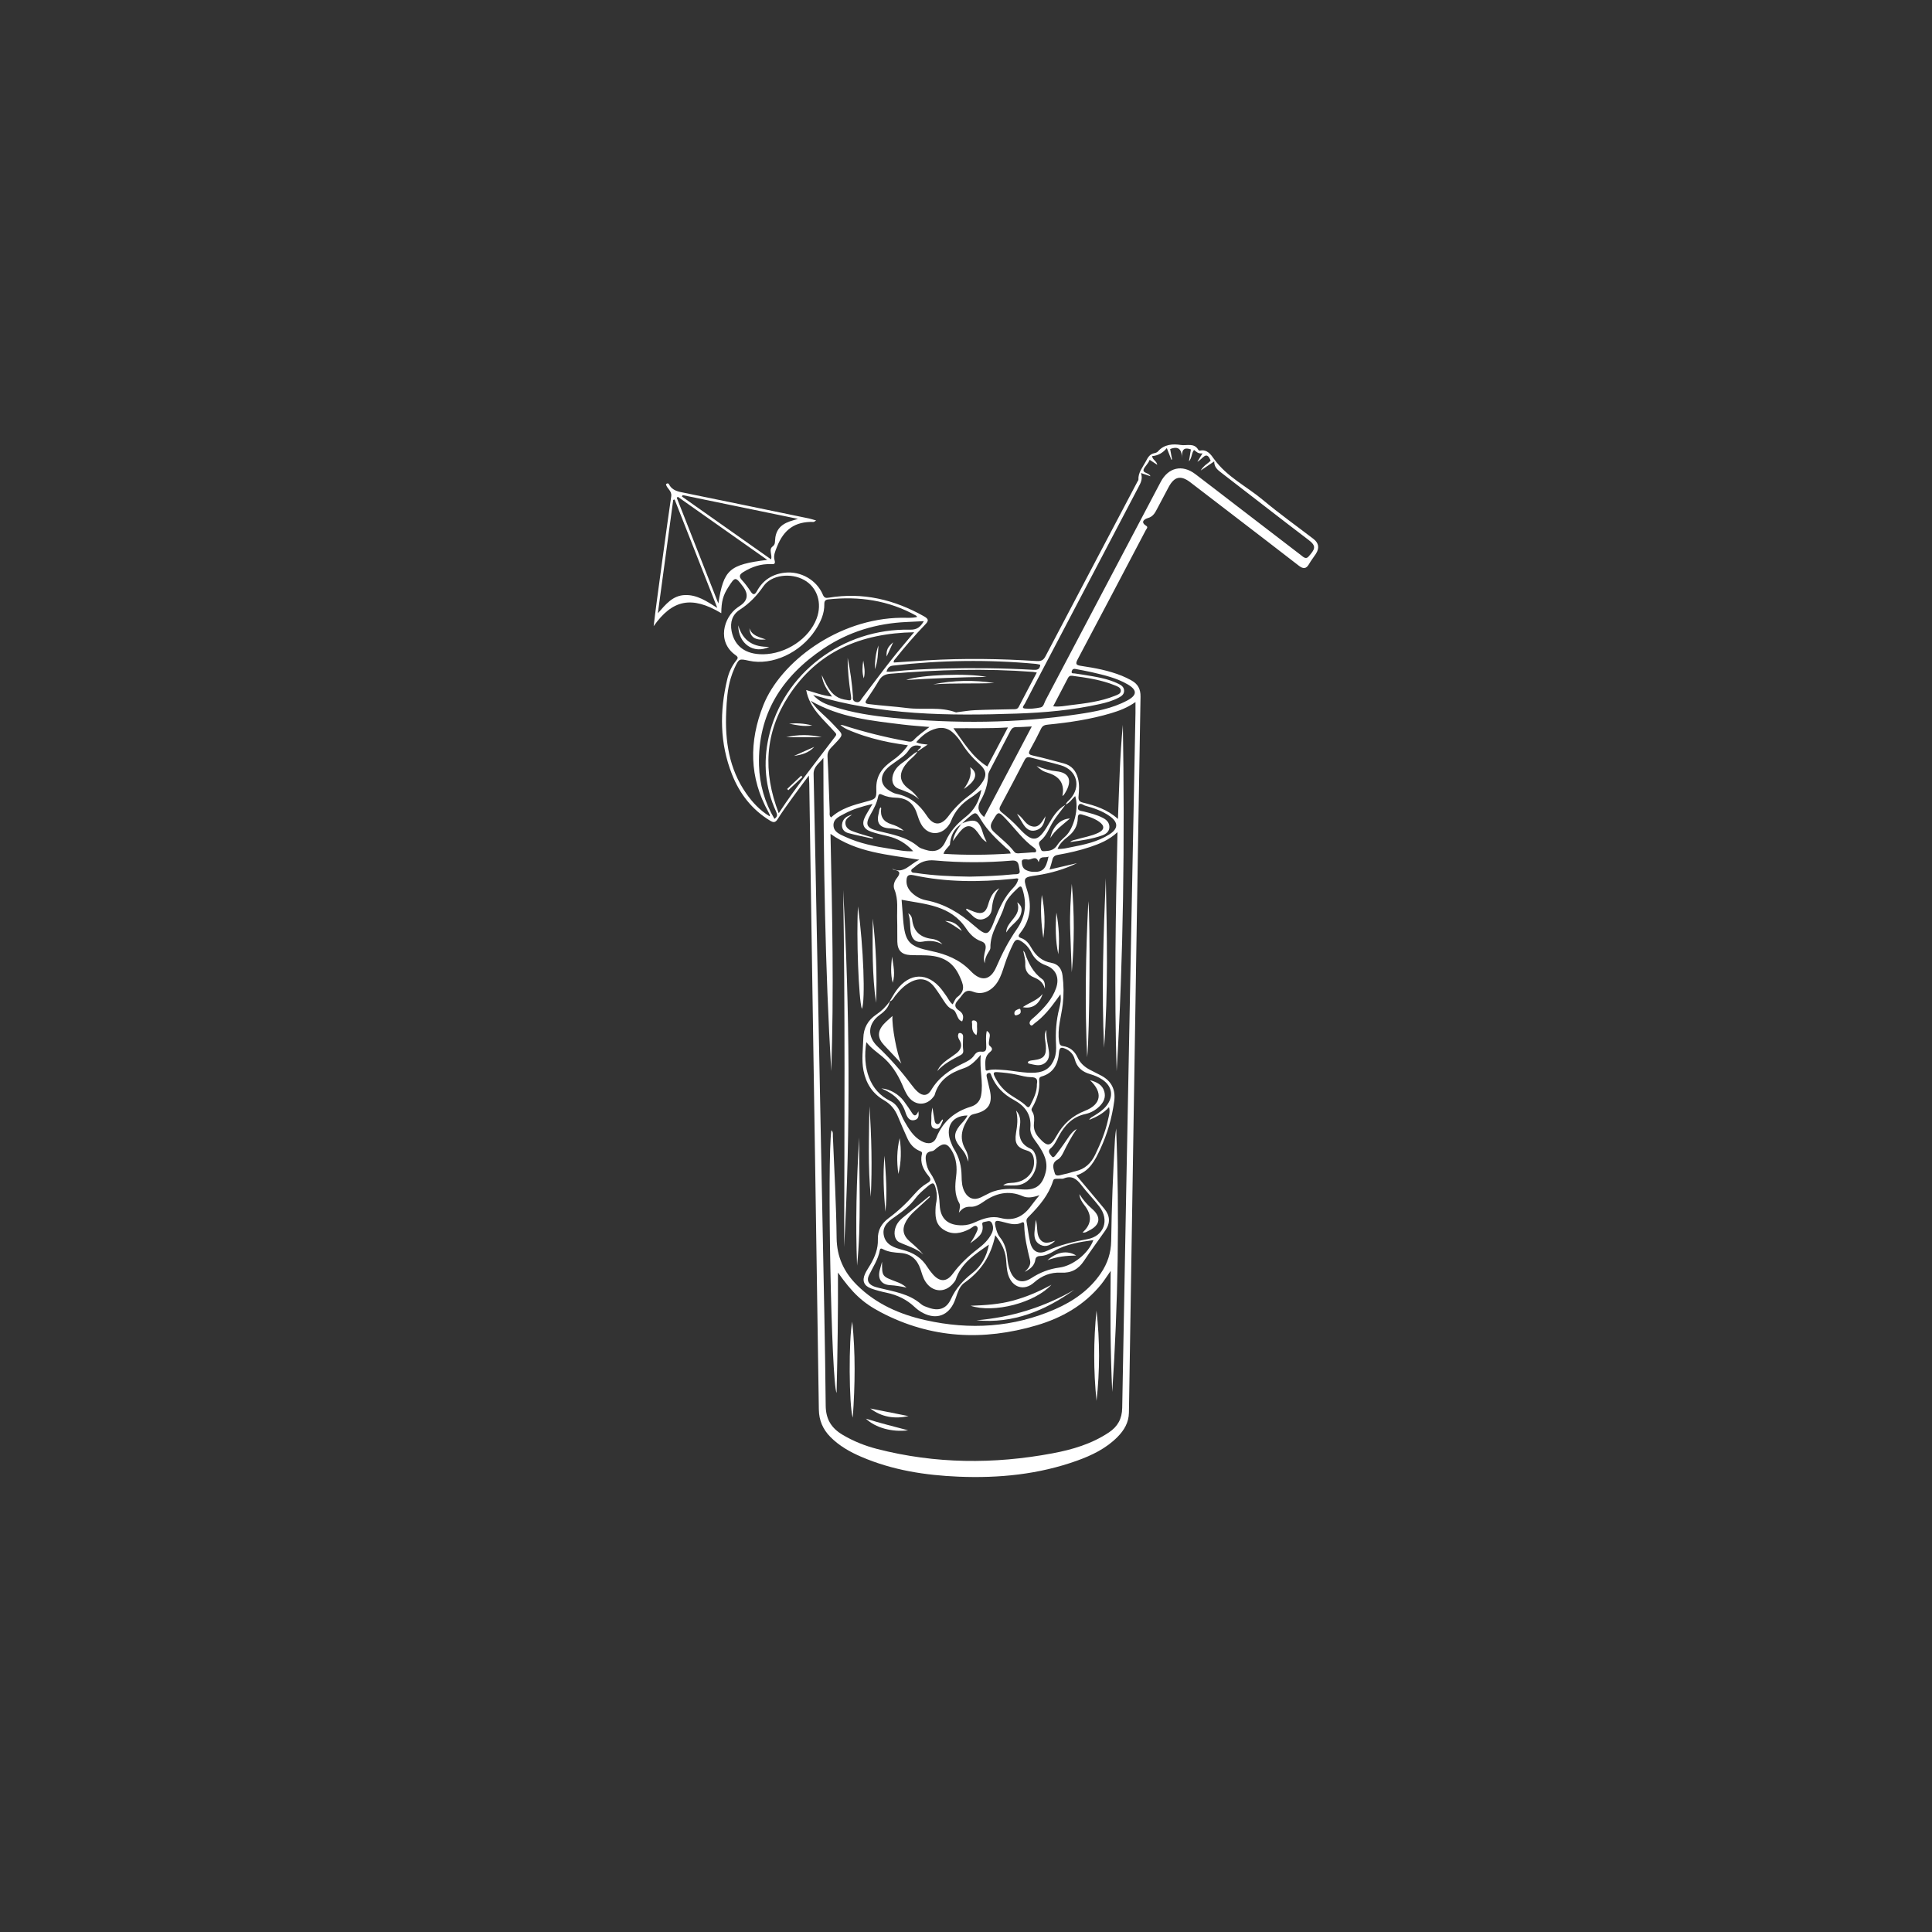 <?xml version="1.0" encoding="UTF-8"?><svg id="a" xmlns="http://www.w3.org/2000/svg" viewBox="0 0 1080 1080"><rect x="0" y="0" width="1080" height="1080" fill="#333333" stroke="none"/><defs><style>.c{fill:#fff;}</style></defs><g id="b"><g><path class="c" d="M403.22,342.78c-16.52-9.85-27.32-7.65-37.83,7.26,.61-4.84,1.17-9.69,1.83-14.52,2.62-19.37,5.19-38.74,8-58.08,.46-3.15-2.54-4.36-2.95-6.76,.73-.72,1.43-.52,1.68-.01,1.86,3.73,5.39,4.17,8.93,4.89,23.11,4.7,46.2,9.48,69.3,14.26,1.19,.25,2.35,.65,4.05,1.13-.87,.52-1.14,.82-1.41,.81-10.28-.29-16.63,4.04-20.55,14.06-.91,2.33-2.01,4.74-1.3,7.27,.63,2.22-.23,2.37-2.04,2.28-5.54-.27-10.53,1.46-15.24,4.31-2.14,1.3-2.96,2.45-.92,4.63,1.78,1.91,3.35,4.05,4.78,6.24,1.44,2.21,2.38,2.08,3.61-.16,3.34-6.09,8.54-9.44,15.43-10.24,8.93-1.04,17.92,4,21.39,12.29,.75,1.8,1.69,1.94,3.24,1.68,19.06-3.19,36.64,1.03,53.29,10.39,2.83,1.59,2.61,2.62,.63,4.66-5.89,6.09-11.4,12.51-16.67,19.14-.41,.52-1.1,.98-.82,2.04,6.22-.41,12.46-.86,18.71-1.23,20.39-1.21,40.77-.91,61.13,.41,2.53,.16,3.8-.47,4.97-2.71,17.1-32.6,34.29-65.16,51.45-97.72,.17-.32,.49-.64,.47-.95-.19-4.02,2.33-6.82,4.06-10.08,1.25-2.35,2.21-4.27,4.97-4.78,.68-.13,1.48-.44,1.9-.94,3.46-4.12,8.67-4.29,12.84-3.59,3.05,.51,7.41-1.38,9.67,2.65,.15,.26,.65,.55,.91,.49,4.06-.93,6.26,2.34,7.88,4.62,7.16,10.03,18.18,15.28,27.27,22.88,9.14,7.64,18.85,14.58,28.32,21.83q4.57,3.5,1.32,8.47c-1.24,1.89-2.66,3.68-3.78,5.64-1.62,2.84-3.33,2.72-5.74,.85-12.05-9.36-24.18-18.62-36.28-27.92-8.13-6.24-16.24-12.51-24.4-18.72-5.3-4.03-8.89-3.18-12.06,2.76-2.08,3.89-4.11,7.8-6.19,11.68-1.27,2.38-2.29,4.76-5.44,5.63-1.44,.39-4.59,2.03-.86,4.34,1.2,.74,.11,1.69-.29,2.44-12.64,24.04-25.26,48.09-38.01,72.07-1.52,2.85-.88,3.36,2.08,3.8,7.66,1.13,15.28,2.57,22.52,5.48,1.87,.75,3.7,1.66,5.46,2.64,3.53,1.96,5.11,4.8,5.03,9.06-1.05,58.78-1.96,117.56-2.9,176.34-1.2,74.64-2.4,149.28-3.59,223.93-.09,5.49-2.68,9.81-6.38,13.55-6.35,6.43-14.3,10.26-22.64,13.26-21.41,7.68-43.61,9.87-66.19,8.94-18.68-.78-36.99-3.63-54.33-11.08-6.39-2.74-12.41-6.13-17.34-11.13-4.18-4.24-6.36-9.21-6.45-15.35-1.3-89.19-2.72-178.38-4.1-267.57-.43-27.42-.83-54.85-1.25-82.27-.02-1.17-.12-2.35-.24-4.54-3.41,4.59-6.31,8.41-9.12,12.31-2.85,3.97-5.75,7.92-8.33,12.06-1.35,2.16-2.5,1.91-4.3,.8-10.07-6.14-16.91-14.97-21.19-25.78-6.9-17.46-7-35.35-2.63-53.39,.9-3.72,2.48-7.23,4.93-10.23,1.03-1.26,1.31-1.93-.26-3.02-10.66-7.44-6.82-21.2,1.11-26.74,.39-.27,.78-.55,1.18-.81q6.71-4.35,1.76-10.92c-4.19-5.55-4.35-5.54-8.2,.46-2.91,4.55-3.83,7.9-3.9,14.55Zm134.11,117.93c-4.26,2.68-5.95,6.76-6.35,11.56-1.12,1.57-2.81,2.76-3.58,5.01,12.71,.83,25.08,.66,37.57-.16-.39-1.78-1.69-2.32-2.61-3.17-5.17-4.75-10.28-9.53-13.97-15.64-2.87-4.75-3.01-4.67-7.33-1.02-1.08,.91-2.1,1.9-3.14,2.86l-.59,.55Zm58.24-10.78c-2.2,2.94-4.55,5.79-6.57,8.86-2.46,3.74-3.7,8.23-7.4,11.22-1.7,1.37-.21,3.07,.21,4.6,.46,1.69,1.82,1.17,2.94,1.12,2.59-.12,4.71-.87,6.26-3.31,1.19-1.87,2.93-3.42,4.59-4.94,4.79-4.4,7.67-16.04,5.43-22.48-1.76,1.57-2.97,3.76-5.25,4.73,.36-1.37,1.57-2.06,2.43-3.02,6.29-6.97,3.87-16.21-5.13-18.89-5.58-1.67-11.31-2.84-16.94-4.36-1.67-.45-2.57-.15-3.4,1.45-4.42,8.57-8.92,17.11-13.48,25.61-.85,1.58-.63,2.52,.74,3.62,3.34,2.69,6.58,5.51,9.49,8.68,7.79,8.48,10.73,8.1,16.6-1.99,2.46-4.22,4.99-8.42,9.48-10.91Zm13.31,176.09c.59-1.3,1.88-1.76,2.97-2.45,2.33-1.46,4.61-2.96,6.4-5.1,4.43-5.32,3.64-11.17-2.08-15-2.1-1.41-4.41-2.36-6.82-3.05-4.32-1.23-7.34-3.7-8.54-8.23-.74-2.79-2.57-4.78-5.26-5.94-2.12-.91-3.33-.97-3.56,2.04-.49,6.36-3.02,11.54-9.74,13.48-1.47,.42-1.4,1.4-1.32,2.49,.36,5.05-1.04,9.65-3.41,14.04-.49,.9-1.34,1.79-.57,2.95,1.44,2.15,1.24,4.56,1.02,6.93-.28,3.07,.78,5.54,2.81,7.79,4.67,5.19,6.37,5.19,9.82-.98,3.7-6.63,8.74-11.24,15.92-14.05,9.11-3.57,10.15-10.22,2.77-17.12,3.93,1.09,6.95,2.58,8.02,6.31,.95,3.31-.35,6.06-2.75,8.37-2.2,2.12-4.83,3.6-7.76,4.23-7.15,1.54-11.58,6.18-14.89,12.3-1.35,2.49-2.44,5.12-4.75,7.05-1.79,1.5-.07,3.21,.76,4.31,.97,1.28,1.91-.33,2.46-1,1.65-2.02,3.08-4.22,4.63-6.33,2.09-2.85,3.65-6.16,6.92-7.99-2.94,4.19-5.32,8.69-7.56,13.28-.71,1.46-1.74,3.14-3.08,3.84-3.85,2.02-2.28,5.43-1.62,7.76,.61,2.14,3.51,.72,5.35,.4,2.1-.37,4.12-1.16,6.2-1.63,5.29-1.2,8.7-4.46,11.02-9.29,3-6.25,5.67-12.61,7.13-19.4,.47-2.16,1.31-4.39,.6-7.13-3.29,3.63-7.12,5.51-11.1,7.13Zm-95.94-205.99l.04,.04c-.02-1.36,1.85-1.46,1.9-2.88-2.91-1.01-5.15-.53-6.95,2.26-1.91,2.96-5,4.72-7.8,6.74-1.74,1.26-3.53,2.44-4.93,4.09-3.48,4.08-2.84,8.66,1.71,11.53,1.3,.82,2.72,1.66,4.19,1.95,7.65,1.5,12.88,5.95,17.09,12.38,3.69,5.63,7.98,5.49,11.96,.12,3.09-4.16,6.64-7.77,10.76-10.89,2.65-2.01,5.26-4.13,7.31-6.8,3.69-4.8,3.54-7.71-.99-11.73-3.78-3.36-7-7.13-9.66-11.41-1.39-2.23-3.03-4.26-5.02-6.02-2.64-2.34-5.68-2.99-8.99-2.19-4.64,1.12-8.16,3.98-11.39,7.67,2.19,1.1,4.22,1.02,6.41,1.33-1.88,1.27-3.76,2.55-5.64,3.82Zm-15.53,139.69c-.64,3.41-2.91,5.66-5.56,7.56-6.7,4.83-7.27,12.06-1.27,17.73,6.86,6.48,13.05,13.55,18.72,21.09,1.14,1.52,2.35,3.03,3.76,4.28,2.81,2.51,5.57,2.21,7.46-.99,4.12-6.99,10.39-11.34,17.46-14.76,2.49-1.2,5.06-2.36,6.61-4.7,1.08-1.63,2.33-2.25,4.14-2.04,2.09,.23,2.63-.78,2.6-2.74-.04-2.89-.42-5.84,.3-8.87,1.35,.85,1.83,1.71,1.65,3.06-.23,1.76-.95,4.48-.12,5.16,2.86,2.37,.55,3.07-.72,4.52-2.16,2.45-1.61,5.58-1.54,8.51,.03,1.39,1.16,.86,1.89,.68,2.49-.61,4.97-.27,7.47-.14,6.18,.33,12.24,1.98,18.49,1.55,5.42-.37,8.87-2.88,10.71-7.96,.91-2.52,1.02-5.15,.87-7.77-.38-6.83,.09-13.54,1.81-20.2,.58-2.27,1.13-4.69,.66-7.87-1.08,1.49-1.69,2.33-2.3,3.17-3.5,4.85-7.25,9.47-12.12,13.03-.69,.51-1.51,1.8-2.34,.97-.94-.94-.39-2.22,.6-3.11,.89-.8,1.82-1.55,2.68-2.37,4.59-4.38,8.9-9.01,11.04-15.16,2.01-5.76-.08-10.7-5.69-12.72-3.86-1.39-6.49-3.8-8.26-7.39-1.24-2.51-3.07-4.49-5.44-6.02-1.98-1.29-3.25-1.31-4.46,1.11-1.97,3.96-3.66,8.01-5.01,12.21-.99,3.06-1.94,6.15-3.59,8.93-3.17,5.34-8.59,8-13.87,5.93-3.11-1.22-4.61-.28-6.24,1.87-.79,1.04-1.58,2.1-2.46,3.06-1.95,2.13-1.74,3.92,.68,5.5,2.31,1.5,2.99,3.51,1.83,6.13-1.93-.57-2.4-2.24-3.08-3.72-.54-1.19-.95-2.44-2.33-3-2.22-.88-3.52-2.73-4.76-4.64-1.69-2.6-3.36-5.21-5.22-7.69-3.52-4.7-7.96-5.69-13.22-3.04-3.59,1.81-6.29,4.65-8.78,7.73-.94,1.17-1.51,2.74-3.17,3.22,1.31-2.12,2.46-4.36,3.94-6.36,7.28-9.86,17.37-10.05,25.02-.51,.97,1.21,1.81,2.52,2.73,3.76,1.16,1.57,1.88,3.5,3.57,4.72,.9-1.49,1.41-3.21,2.56-4.06,4.96-3.66,3.32-7.27,1.18-11.91-3.1-6.72-7.88-10.08-14.95-11.09-4.17-.6-8.33-.27-12.49-.49-4.85-.25-7.12-2.57-7.24-7.46-.1-4.05,.05-8.11-.09-12.16-.2-5.67,.77-11.41-1.51-16.95-.9-2.19-.14-4.63,1.31-6.42,2.17-2.7,1.91-4.15-1.64-4.68-.35-.05-.66-.42-.99-.64,6.59,3.3,9.78-2.56,15.24-4.96-17.76-2.92-34.93-3.96-49.68-14.48,.96,44.45,1.96,88.52,.42,132.6-3.45-58.28-4.32-116.62-4.4-175.11-2.06,2.97-5.56,4.7-5.46,9.1,.78,34.1,1.39,68.19,2.06,102.29,.98,49.83,1.98,99.67,2.95,149.5,.65,33.74,1.43,67.48,1.75,101.23,.07,7.66,3.2,12.58,9.41,16.29,6.1,3.64,12.63,6.22,19.45,7.97,32.42,8.31,65.08,8.56,97.85,2.43,11.17-2.09,22-5.28,31.61-11.71,4.9-3.28,7.32-7.58,7.43-13.72,1.41-79.64,2.97-159.29,4.5-238.93,.96-49.84,1.95-99.67,2.92-149.51,.04-1.82,0-3.63,0-6.12-4.63,3.23-9.07,4.87-13.63,6.24-11.47,3.42-23.24,5.19-35.11,6.36-1.76,.17-3.14,.43-4.03,2.27-1.91,3.97-3.96,7.88-6.11,11.73-1.11,1.99-.94,2.75,1.5,3.29,5.81,1.28,11.55,2.89,17.31,4.42,4.34,1.15,6.82,4.07,7.92,8.36,.85,3.31,.63,6.65,.33,9.95-.18,2.01,.22,3.04,2.32,3.56,6.91,1.71,13.71,3.77,19.7,9.18,.71-18.03,1.06-35.37,2.75-52.63,1.06,64.58,.35,129.11-3.47,193.58-1.41-44.28-.54-88.55,.46-133.58-4.8,4.47-9.98,6.49-15.28,8.28-5.89,1.98-11.93,3.35-18.04,4.41-1.84,.32-2.7,1.09-3.09,2.82-.37,1.66-.94,3.27-1.57,5.39,5.46-1.26,10.42-2.41,15.39-3.57-7.16,3.45-14.73,5.64-22.45,6.8-7.1,1.07-7.87,1.05-5.62,7.88,2.97,9.02,2.11,17.09-3.84,24.54-.87,1.09-1.27,2.03,.53,2.62,2.66,.88,4.37,2.93,5.66,5.23,2.58,4.62,6.03,7.76,11.49,8.7,3.64,.63,5.6,3.24,6.09,7.01,.7,5.35,.76,10.69,.14,16.05-.8,6.95-3.19,13.73-2.04,20.9,.24,1.49,.5,2.3,2.2,2.54,3.82,.55,6.47,2.79,8.09,6.3,1.45,3.16,3.89,5.37,6.95,6.95,2.12,1.09,4.25,2.15,6.35,3.27,5.72,3.06,8.07,7.85,7.21,14.24-1.26,9.39-3.86,18.4-7.88,26.99-2.9,6.21-5.93,12.28-13.31,14.52,5.42,6.45,10.58,12.53,15.67,18.67,3.23,3.9,3.42,7.95,.54,12.12-3.93,5.68-8.09,11.21-11.91,16.97-3.12,4.72-7.14,6.94-12.9,6.62-5.68-.31-10.7,1.66-15.04,5.52-5.5,4.89-12.12,2.87-14.41-4.24-.96-2.98-.94-6.11-1.27-9.19-.5-4.71-2.58-8.66-6-13.02-2.34,11.72-8.15,20.18-17.22,26.59-3.46,2.45-4.05,6.89-5.64,10.59-3.33,7.73-10.03,10.18-17.53,6.29-1.67-.87-3.27-2.01-4.64-3.31-4.46-4.24-9.72-6.75-15.7-8.01-2.91-.61-5.81-1.36-8.6-2.36-4.06-1.46-5.23-4.33-3.44-8.23,.84-1.83,2.03-3.5,3.05-5.25,2.5-4.29,4.27-8.86,4.11-13.87-.17-5.15,1.96-8.96,5.95-11.92,5.38-3.99,10.22-8.56,14.63-13.61,2.05-2.34,4.34-4.49,7.03-6.03,2.13-1.22,2.24-2.21,.72-4.03-2.92-3.49-4.89-7.38-3.72-12.15,.34-1.4-.62-1.54-1.5-1.93-3.24-1.41-5.31-3.96-6.7-7.11-1.73-3.92-3.51-7.82-5.11-11.8-1.61-4.01-4.04-7.12-7.89-9.33-6.35-3.64-10.01-9.31-11.44-16.49-1.2-6.07-.26-12.11-.11-18.17,.14-5.8,2.61-10.08,7.22-13.2,3.01-2.04,5.52-4.48,7.55-7.47Zm13.63-206.29c-29.9,.53-54.06,10.74-70.24,35.68-13.22,20.38-14.48,42.21-5.48,65.48,10.06-15.32,21.18-28.99,31.73-43.09,.86-1.15,.14-1.6-.5-2.33-6.21-7.11-14.04-13.11-15.89-23.44,4.63,1.32,9.13,3.11,14.46,3.66-2.71-3.69-5.11-7-5.77-12.05,1.16,2.37,1.89,4,2.74,5.56,2.18,3.98,4.88,7.19,9.76,8.13,4.24,.82,4.3,.96,3.67-3.2-1-6.65-1.7-13.33-1.67-20.08,1.39,7.01,2.43,14.05,2.92,21.17,.09,1.25-.47,2.84,1.63,3.46,2.21,.65,2.69-1.02,3.56-2.16,5.43-7.1,10.73-14.29,16.24-21.32,3.95-5.03,8.15-9.86,12.83-15.48Zm126.78-88.99c1.12,3.43-.27,5.68-1.5,8.02-17.18,32.69-34.35,65.4-51.51,98.1-3.99,7.6-8,15.18-11.91,22.81-.41,.8-2.17,2.45-.05,2.7,2.9,.34,5.98-.03,8.87-.62,1.7-.35,1.99-2.54,2.75-3.98,21.47-40.67,42.9-81.37,64.35-122.05,4.29-8.14,12.05-9.94,19.34-4.42,7.32,5.54,14.57,11.17,21.85,16.76,12.39,9.51,24.78,19.01,37.17,28.52,1.3,1,2.78,2.61,4.31,.84,3.45-3.99,4.72-5.72,.09-9.23-16.42-12.47-32.66-25.19-49.01-37.76-1.99-1.53-3.83-3-3.82-6.2-2.59,1.74-4.71,3.17-7.56,5.09,1.79-2.92,4.11-3.99,5.58-5.45-2.35-6.18-4.48-.84-7.43,.56,1.11-1.82,1.8-2.95,2.88-4.72-2.41,.42-3.49-.95-4.74-1.89-1.52,1.87-1.05,4.33-2.86,6.41l1.1-6.69c-4.72-1.68-5.1,1.15-5,5-.05-4.78-1.67-7.14-6.6-5.22,.33,1.81,.7,3.82,1.08,5.84l-.4,.1c-.81-2.08-1.63-4.15-2.54-6.48-2.25,2.71-4.95,4.23-8.2,4.48,.16,2.15,2.49,2.63,2.85,4.88-1.66-1.1-2.9-1.92-4.24-2.81-.8,2.15-2.59,3.57-3.29,5.18-1.04,2.38,2.94,1.9,3.72,4.01-1.58-.54-3.01-1.02-5.26-1.79Zm-207.62,191.85c.14-.38,.24-.51,.21-.58-.24-.54-.47-1.09-.76-1.6-10.97-19.49-10.98-39.7-2.92-59.95,9.48-23.82,41.44-48.44,77.23-48.83,2.89-.03,5.78,.31,8.78-.48-.35-.38-.47-.61-.66-.72-15.34-8.53-31.81-10.94-49.08-9.06-1.63,.18-2.23,.92-2.2,2.55,.11,5.48-2.12,10.19-5.04,14.64-8.33,12.68-24.14,19.95-37.09,17.1-5.54-1.22-5.58-1.24-8.06,4.08-.85,1.83-1.53,3.75-2.12,5.68-1.86,6.1-2.25,12.43-2.54,18.73-.73,16.28,1.57,31.88,11.16,45.65,3.52,5.06,7.69,9.51,13.08,12.8Zm110.63,167.26c-9.95,.17-12.07,7.82-9.4,14.65,.56,1.44,1.11,2.91,1.93,4.21,2.88,4.58,4.1,9.55,4.17,14.94,.04,3.07,.19,6.2,1.76,9.03,2.01,3.62,5.3,4.73,9.03,2.96,1.61-.77,3.18-1.63,4.79-2.4,5.95-2.87,12.23-2.46,18.58-2.04,7.43,.49,10.98-2.31,12.82-9.54,1.54-6.04-1.11-10.92-4.35-15.62-1.96-2.84-4.52-5.57-4.19-9.24,.68-7.64-3.11-12.35-9.4-15.74-5.63-3.04-9.91-7.36-12.35-13.37-.33-.8-.46-2.08-1.87-1.48-1.19,.51-.86,1.59-.67,2.49,.5,2.33,1.09,4.63,1.62,6.95,1.7,7.5-.65,11.41-8,13.2-1.29,.31-2.53,.51-3.38,1.72-4,5.71-6.1,11.61-2.22,18.28,1.14,1.96,1.68,4.1,1.64,6.8-.77-1.85-1.22-3.35-2-4.67-.84-1.42-1.98-2.67-3.01-3.98-3.21-4.09-3.21-7.16,0-11.28,1.45-1.86,3.34-3.38,4.51-5.87Zm38.74-247.6c-.98-.17-1.53-.3-2.08-.35-26.68-2.03-53.31-1.26-79.94,1.04-2.86,.25-4.81,1.33-6.27,3.83-2.1,3.59-4.42,7.06-6.75,10.52-1.22,1.81-.78,2.36,1.28,2.62,7.09,.89,14.24,1.29,21.31,2.19,9.04,1.14,18.35-.9,27.18,2.4,.29,.11,.69-.07,1.04-.11,3.24-.38,6.47-.96,9.72-1.1,7.02-.3,14.05-.36,21.07-.53,1.27-.03,2.58,.19,3.37-1.35,3.26-6.32,6.61-12.59,10.07-19.15Zm-59.99,30.44c-4.97-.45-9.95-.75-14.9-1.36-17.42-2.16-35-3.73-51.63-13.35,1.84,2.19,2.93,3.71,4.23,5.01,2.86,2.86,6,5.47,8.72,8.46,5.45,5.99,6.15,4.79,.2,11.15-1.72,1.85-3.8,3.36-3.62,6.57,.58,10.23,.8,20.48,1.22,30.72,.05,1.08-.41,2.37,.78,3.36,5.49-5.04,12.4-6.92,19.31-8.76,5.42-1.45,6.18-1.61,5.97-6.99-.28-7.41,3.27-12.06,8.9-15.95,3.3-2.28,6.24-5.03,8.77-8.61-3.6-.58-6.88-1.01-10.12-1.65-3.27-.65-6.53-1.39-9.74-2.29-3.21-.9-6.4-1.9-9.5-3.11-2.92-1.14-5.97-2.14-8.38-4.33,.78-.05,1.44,.14,2.1,.35,11.47,3.66,23.13,6.56,34.97,8.73,1.39,.25,2.68,.7,3.93-.66,2.5-2.73,5.59-4.76,8.78-7.28Zm-93.14-40.64c12.93-.11,25.86-8.72,30.07-20.02,3.2-8.58,.38-17.36-6.92-21.48-7.47-4.23-18.42-2.92-22.82,3.46-3.66,5.31-7.86,9.67-13.27,13.17-4.17,2.69-5.48,7.01-4.53,11.93,1.62,8.44,7.8,13.02,17.47,12.93Zm124.08,172.73c-.97-2.43-.36-4.84,.25-7.28,.53-2.13,.35-4.12-2.14-4.97-3.82-1.3-6.44-4.03-8.58-7.24-8.69-13-22.74-13.5-36.05-16.01,.31,3.97,.57,7.53,.86,11.09,1.05,12.68,3.27,14.99,15.85,17.6,8.27,1.72,15.92,4.83,21.93,11.17,5.78,6.09,11.01,5.31,14.33-2.36,3.18-7.36,6.8-14.45,11.39-21,4.82-6.88,5.72-14.15,3.31-22.07-.58-1.9-1.03-2.56-2.71-.96-3.13,2.98-6.33,6.09-7.57,10.25-2.32,7.79-7.95,14.48-7.75,23.12,.02,.85-.64,1.78-1.15,2.57-1.18,1.84-1.97,3.77-1.96,6.1Zm-66.23,44.07c-2.33,14.35,1.83,27.31,13.34,32.87,2.56,1.24,4.3,3.32,5.41,5.96,.79,1.86,1.57,3.75,2.58,5.5,2.45,4.24,4.93,8.51,9.42,10.97,3.8,2.09,7,1.47,8.42-2.01,3.65-8.95,10.16-14.45,19.27-17.2,3.1-.94,5.11-3.09,5.7-6.29,1.35-7.3-.98-14.48-.17-22.7-3.15,3.7-5.84,6.29-9.42,7.48-7.71,2.57-14,6.55-16.36,14.93-.12,.44-.49,.81-.78,1.19-3.71,4.88-9.9,4.93-13.67,.13-1.72-2.19-2.68-4.76-3.78-7.27-2.62-5.97-6.07-11.34-11.14-15.55-2.91-2.43-6.09-4.54-8.84-8.02Zm58.1,112.45c.97-1.61,2.08-3.15,2.85-4.85,.66-1.46,2.04-3.42,.79-4.6-1.12-1.06-2.67,.77-3.95,1.44-4.8,2.5-9.64,3.56-14.55,.44-4.92-3.13-4.8-8.1-4.49-13.07,.06-.95,.29-1.88,.44-2.82,.31-2.02,.31-4.04-.13-6.03-1.07-4.84-1.65-5.07-5.45-1.77-2.15,1.87-4.39,3.75-6.08,6.01-2.98,3.99-6.68,7.06-10.71,9.85-3.74,2.59-7.98,5.26-7.13,10.58,.91,5.75,6.01,7.35,10.77,8.56,5.83,1.48,10.44,4.39,13.64,9.53,.88,1.41,1.91,2.73,3,3.99,3.86,4.44,7.75,4.51,11.22-.22,4-5.45,8.83-9.93,14.14-14.01,3.02-2.33,5.82-4.92,7.56-8.44,.95-1.93,1.14-3.82,.18-5.82-.72-1.49-1.94-1.23-3.06-.94-.92,.24-2.64,.14-2.32,1.59,1.26,5.71-3.35,7.84-6.72,10.59Zm50.62-36.08c-3.74,.01-3.94-.05-4.39,1.36-2.47,7.75-7.54,13.7-13.09,19.35-.87,.89-1.99,1.68-1.68,3.31,.73,3.86,1.11,7.79,2.02,11.6,1.18,4.93,4.58,6.92,9.13,4.8,7.33-3.4,14.96-5.2,22.85-6.64,9.36-1.71,12.47-10.74,6.66-18.26-3.2-4.15-6.91-7.9-10.09-12.06-2.61-3.41-5.39-5.46-9.82-3.6-.62,.26-1.41,.13-1.59,.14Zm-11.96,9.2c-3.74,1.28-6.62,1.73-9.31,.56-7.96-3.47-15.09-1.68-21.87,3.04-2.17,1.51-4.6,3-7.19,2.87-2.8-.15-4.74,.75-6.66,3.33,.39-2.24,1.05-3.91,.18-5.43-2.72-4.75-2.36-9.74-1.72-14.91,.61-4.88,.21-9.79-2.34-14.21-2.51-4.35-4.66-4.72-8.54-1.58-.83,.67-1.52,1.58-2.65,1.72-3.69,.44-3.73,2.95-3.32,5.73,.33,2.27,1.02,4.49,2.31,6.33,3.79,5.38,5.04,11.37,5.33,17.84,.36,8.04,4.71,11.69,12.81,11.55,2.57-.04,4.91-.77,7.21-1.82,4.42-2.01,9.12-3.55,13.85-2.31,7.8,2.04,13.13-.95,17.45-7.04,1.16-1.64,2.49-3.16,4.47-5.66Zm-11.77-176.88c-.46-.11-.69-.24-.91-.22-.83,.07-1.65,.21-2.48,.29-18.47,1.83-36.9,1.9-55.13-2.05-3.56-.77-3.98,.86-4.03,3.35-.04,2.35,1,4.39,2.64,6.08,2.31,2.38,5.18,3.96,8.36,4.57,10.28,1.98,18.72,7.11,26.53,13.91,7.42,6.46,8.31,6.14,11.83-3.02,2.55-6.63,5.45-12.93,10.51-18.06,1.24-1.26,2.21-2.78,2.68-4.85Zm-140.38-178.27c-16.94-11.94-33.46-23.59-49.98-35.24l-.63,.47c7.67,19.5,15.34,39,23.26,59.14,3.03-19.01,6.07-21.7,27.35-24.37Zm123.89,382.79c-7.79,5.43-15.52,10.3-18.55,19.61-.21,.65-.75,1.21-1.19,1.77-4.56,5.81-11.84,5.43-15.78-.81-1.36-2.15-1.95-4.59-2.75-6.95-1.82-5.36-5.31-8.57-11.17-8.98-3.32-.23-6.68-.47-9.71-2.07-.88-.47-1.61-.68-1.82,.55-.89,5.17-3.86,9.42-6.07,14.01-1.36,2.83-.29,4.85,2.42,6.06,1.07,.48,2.25,.76,3.4,1.05,8.16,2.02,16.64,3.18,23.35,9.05,1.12,.97,2.73,1.44,4.18,1.96,5.64,2.05,9.99,.64,12.48-4.83,2.71-5.95,6.8-10.48,11.87-14.43,5.06-3.94,8.11-9.21,9.34-16Zm-175.67-416.53l-.79,.22c-2.86,21.12-5.73,42.24-8.59,63.36,4.37-4.85,8.18-10.01,15.35-10.18,6.61-.15,11.86,3.4,17.88,7.19-8.15-20.72-16-40.66-23.85-60.59Zm171.49,162.22c-2.28,1.74-3.89,3.16-5.69,4.28-5.22,3.26-9.12,7.57-11.35,13.37-.38,.98-.98,1.92-1.64,2.75-4.42,5.56-11.59,5.04-15.03-1.18-1.03-1.85-1.7-3.92-2.36-5.95-1.84-5.66-5.66-8.65-11.62-8.8-2.66-.07-5.25-.48-7.63-1.61-1.4-.66-2.09-.73-2.43,1.03-.68,3.56-2.37,6.7-4.15,9.82-3.25,5.69-2.4,7.7,3.98,9.31,7.94,2,16.15,3.24,22.69,8.87,.95,.82,2.34,1.17,3.57,1.59,5.39,1.81,9.26,.58,11.59-4.54,2.56-5.63,6.39-9.93,11.17-13.64,4.78-3.71,7.64-8.65,8.89-15.29Zm-167.01-164.67l-.41,.77c16.58,11.69,33.16,23.37,49.86,35.15,.76-2.68-1.46-5.44,.76-7.15,1.35-1.04,1.39-1.99,1.44-3.26,.21-5.5,2.74-8.88,8.15-10.8,1.22-.43,2.47-.77,4.68-1.44-22.13-4.56-43.3-8.91-64.48-13.27Zm72.92,111.67c3.54,3.95,7.4,5.25,11.21,6.5,10.93,3.57,22.26,5.25,33.64,6.34,34.53,3.29,69.03,3.1,103.39-2.06,9.42-1.41,18.85-3.09,27.39-7.66,5.63-3.01,5.62-5.91,.07-9.09-6.17-3.55-13.05-5.11-19.9-6.71-3.01-.7-6.07-1.2-9.11-1.81-1.17-.24-1.91,.3-2.13,1.35-.29,1.43,.97,1.01,1.66,1.14,1.52,.28,3.07,.42,4.59,.68,6.81,1.15,13.69,2.05,19.98,5.16,1.63,.8,3.14,1.87,3.07,4.01-.06,1.95-1.52,2.9-3,3.68-3.39,1.8-7.07,2.82-10.8,3.64-15.18,3.36-30.61,4.74-46.1,5.27-38.05,1.31-75.98,1.05-113.98-10.42Zm118.28,322.56c1.92-1.82,3.65-3.81,2.99-6.56-1.57-6.48-3.12-12.94-3.25-19.66-.01-.71-.04-2.05-1.34-1.39-3.97,2.03-7.65,.26-11.44-.55-2.05-.44-4.29-1.23-3.29,2.81,.56,2.25,1.11,4.28,2.54,6.05,2.56,3.18,3.65,6.89,4.01,10.88,.25,2.73,.66,5.45,1.7,7.99,2.4,5.85,6.66,7.24,11.89,3.83,4.78-3.11,9.94-5.1,15.57-5.83,7.64-.99,16.33-7.97,19.02-15.36-7.62,1.08-15.26,2.19-22.08,6.22-2.37,1.4-4.81,2.58-7.67,2.66-1.27,.03-2.47,.55-2.66,1.93-.49,3.61-3.04,5.46-6.02,6.99Zm-139.89-253.27c1.84-1.21,1.67-2.47,.91-4.11-6.13-13.37-7.3-27.31-4.12-41.56,7.95-35.57,41.34-60.95,79.14-60.08,3.91,.09,5.74-1.64,7.58-4.76-3.45,.17-6.53,.33-9.6,.47-16.81,.74-32.43,5.44-46.4,14.8-23.18,15.53-36.92,36.52-36.13,65.34,.29,10.64,3.16,20.63,8.62,29.9Zm109.03,32.31c8.21-.17,16.41-.46,24.58-1.3,1.62-.17,4.12,.44,3.38-2.59-.56-2.29-.09-5.44-4.29-5.09-14.37,1.23-28.77,1.22-43.12-.09-4.58-.42-8.11,.83-11.3,3.78-.73,.67-2.17,1.15-1.7,2.38,.34,.9,1.65,.71,2.58,.85,9.9,1.51,19.88,1.92,29.88,2.05Zm8.18-33.33c8.83-16.78,17.63-33.48,26.66-50.64-3.4,.16-6,.39-8.59,.37-1.66,0-2.6,.64-3.34,2.08-3.87,7.5-7.82,14.96-11.72,22.44-.37,.72-.72,1.55-.75,2.34-.17,5.12-1.75,9.93-4.2,14.24-2.18,3.85-1.33,6.41,1.94,9.17Zm38.61-61.89c3.6,.44,6.53-.26,9.46-.61,8.5-1.04,17.04-2.01,25.07-5.27,1.38-.56,3.3-1.08,3.29-2.86,0-1.74-1.86-2.37-3.25-2.94-7.68-3.15-15.81-4.31-23.96-5.39-1.09-.14-1.81,.22-2.32,1.2-2.67,5.15-5.38,10.3-8.29,15.88Zm-100.95,54.57c-6.07,1.45-11.06,2.94-15.67,5.44-2.79,1.51-6.37,2.86-6.19,6.65,.18,3.69,3.76,4.97,6.63,6.3,7.96,3.69,16.5,5.37,25.1,6.69,4.09,.63,8.18,1.6,12.83,1.35-4.14-4.57-8.73-7.12-14.08-8.4-3.12-.75-6.28-1.44-9.31-2.47-4.54-1.55-5.6-4.38-3.4-8.61,1.08-2.08,2.37-4.06,4.07-6.95Zm75.66-42.77c-10.68,.7-20.53,.36-30.48,.45,5.72,7.93,10.5,16.09,18.95,21.4,3.62-6.85,7.4-14.03,11.53-21.85Zm27.72,67.88c2.68,.24,4.98-.42,7.26-.86,7.61-1.46,15.23-3.04,21.87-7.32,4.92-3.17,4.87-6.68,.1-10.06-4.15-2.94-8.9-4.56-13.72-5.87-1.18-.32-3.27-2.4-4.02,.46-.66,2.5,1.65,2.38,3.17,2.77,3.69,.96,7.4,1.83,10.8,3.63,2.02,1.07,3.52,2.61,3.53,4.98,.02,2.49-1.79,3.94-3.83,4.69-5.71,2.08-11.7,2.88-18.1,3.8,1.1-1.12,2.1-1.08,3.01-1.35,4.21-1.26,8.63-1.91,12.63-3.79,3.67-1.73,3.77-3.99,.5-6.28-2.88-2.02-6.2-2.98-9.51-3.97-1.81-.54-2.34,.25-2.35,1.93-.05,4.52-2.23,7.87-5.72,10.59-2.22,1.73-4.36,3.61-5.6,6.63Zm-9.67-102.9c-.79-.17-1.59-.43-2.39-.5-26.68-2.48-53.32-2.1-79.93,.96-2.11,.24-3.06,1.43-3.61,3.41,.98,0,1.81,.08,2.62-.01,9.84-1.06,19.72-1.51,29.61-1.77,16.57-.43,33.13-.21,49.68,.72,2.12,.12,3.83,0,4.03-2.8Zm-1.86,234.33c.54-2.53-.21-3.76-3.23-3.79-2.69-.03-5.39-.82-8.05-1.4-3.61-.79-7.27-1.19-10.95-1.43-1.88-.12-2.34,.43-1.48,2.24,1.82,3.84,4.35,7.08,7.73,9.63,3.31,2.51,7.2,4.2,10.16,7.2,1,1.02,1.63,.46,2.14-.57,1.86-3.73,3.79-7.43,3.68-11.87Zm-9.39-128.99c1.77-.12,4.38-.25,6.97-.49,.73-.07,1.91,.35,2.03-.81,.06-.53-.57-1.32-1.09-1.69-6.19-4.38-10.54-10.54-15.66-15.95-4.52-4.78-4.45-4.59-7.73,1.03-1.52,2.61-1.07,4.21,.94,6.1,3.79,3.58,7.99,6.74,11.2,10.92,.64,.84,1.48,1.14,3.33,.9Zm15.91,1.88c-1.86,.97-4.46-.68-5.32,2.38-.04,.14-.16,1.03-.38,.41-1.36-3.73-4.02-.74-5.99-1.16-.99-.21-3.25-.36-3.27,1.04-.02,1.7,.35,3.91,2.33,4.85,1.15,.55,2.47,.93,3.73,1,5.59,.31,7.42-1.44,8.89-8.52Z"/><path class="c" d="M537.92,460.17c7.52-2.8,9.45-1.77,11.75,6.13,.42,1.44,1.18,2.77,1.9,4.44-2.47-1.26-3.59-3.48-5.01-5.4-3.35-4.54-6.44-4.67-10.04-.32-1.36,1.64-2.56,3.41-3.83,5.12,.49-3.66,2.51-6.56,4.63-9.42l.59-.55Z"/><path class="c" d="M623.95,630.81c1.89,49.19,1.03,98.25-2.19,147.28-1.09-22.23-1.14-44.47-.89-67.65-2.13,3.04-3.6,5.42-5.35,7.57-9.44,11.61-21.9,18.68-35.98,22.84-29.9,8.83-59.12,7.42-87.08-7.24-10.65-5.59-15.99-10.99-24.04-22.24,.11,22.37-.23,44.73-.76,67.31-2.95-5.55-5.33-130.18-2.92-146.86,1.09,.94,.79,2.23,.84,3.34,.77,18.94,1.88,37.88,2.09,56.83,.12,10.7,4.13,19.2,11.42,26.42,10.66,10.57,23.92,16.36,38.33,19.58,24.77,5.53,49.05,4.1,72.47-6.17,10.18-4.47,19.14-10.71,25.51-20.1,3.69-5.44,5.67-11.33,5.76-18.08,.25-19.08,1.03-38.14,2.13-57.19,.11-1.89,.43-3.76,.66-5.64Z"/><path class="c" d="M471.34,497.5c3.56,66.52,4.21,133.05,.53,199.59,.18-66.53,.59-133.06-.53-199.59Z"/><path class="c" d="M618.15,490.85c.65,31.64,1.38,63.27-.97,94.86-1.42-31.64-.38-63.26,.97-94.86Z"/><path class="c" d="M480.31,635.85c-.08,23.89,1.18,47.81-1.2,71.65-.94-23.91-.3-47.79,1.2-71.65Z"/><path class="c" d="M607.74,591.02c-1.38-28.95-.81-57.88,.65-87.28,1.16,11.67,.74,73.74-.65,87.28Z"/><path class="c" d="M476.41,738.82c1.83,17.57,1.61,35.14,.29,53.67-2.15-6.68-2.32-44.3-.29-53.67Z"/><path class="c" d="M612.96,732.64c1.88,16.81,1.88,33.61,.01,50.42-1.74-16.81-1.72-33.61-.01-50.42Z"/><path class="c" d="M481.79,564.03c-1.8-5.5-3.13-40.83-2.17-57.34,3.08,22.66,4.21,52.62,2.17,57.34Z"/><path class="c" d="M545.81,738.05c19.51-1.61,37.73-7.3,54.67-17.02-16.34,11.61-34,19.04-54.67,17.02Z"/><path class="c" d="M542.56,729.93c8.43-.3,16.08-.82,23.54-2.84,7.34-1.99,14.31-4.88,21.66-8.91-9.36,10.13-32.16,16.05-45.19,11.75Z"/><path class="c" d="M487.87,513.47c1.82,15.68,2.51,31.36,1.85,47.09-2.25-15.65-1.95-31.39-1.85-47.09Z"/><path class="c" d="M599.13,494c1.51,16.49,1.46,32.99,0,49.5-.31-8.18-.67-16.36-.91-24.54-.24-8.33,.29-16.63,.92-24.95Z"/><path class="c" d="M486.03,618.4c1.16,16.91,1.55,33.79,.75,50.68-1.66-16.88-1-33.81-.75-50.68Z"/><path class="c" d="M507.62,799.55c-8.87,1.18-18.3-1.44-23.58-6.51,7.76,2.48,15.67,4.38,23.58,6.51Z"/><path class="c" d="M494.92,677.34c-.84-10.41-1.5-20.82-.45-31.25,.65,10.41,1.68,20.82,.45,31.25Z"/><path class="c" d="M507.87,791.62c-7.74,1.67-14.93,.62-21.37-4.27,7.12,1.42,14.25,2.85,21.37,4.27Z"/><path class="c" d="M583.23,524.37c-1.23-8.03-1.73-16.03-.85-24.08,1.69,7.99,1.95,16.03,.85,24.08Z"/><path class="c" d="M502.21,656.25c-1.01-6.73-.89-13.41,.72-20.05,.96,6.71,.91,13.41-.72,20.05Z"/><path class="c" d="M590.54,510.15c1.42,7.74,1.83,15.48,1.06,23.27-1.65-7.71-1.65-15.49-1.06-23.27Z"/><path class="c" d="M499.02,549.36c-1.27-4.85-.91-9.74-.36-14.63,.69,4.86,1.93,9.71,.36,14.63Z"/><path class="c" d="M503.89,594.55c-3.72-3.96-6.73-7.16-9.74-10.37-3.66-3.9-3.75-7.67-.15-11.66,1.4-1.55,3.05-2.87,4.9-4.59-.48,5.37,2.44,21.36,4.99,26.62Z"/><path class="c" d="M584.97,575.72c-.31,4,.75,7.8,1.33,11.66,.41,2.71,.05,5.33-2.37,7.01-2.74,1.91-5.74,.78-8.61,.2-1-.2-.88-1.09-.05-1.44,.85-.35,1.82-.43,2.75-.54,5.53-.67,7.04-2.61,6.6-8.27-.23-2.88-1.32-5.79,.34-8.61Z"/><path class="c" d="M571.98,531.41c.28,.36,.69,.68,.84,1.09,2.05,5.77,4.6,11.15,9.83,14.88,1.3,.93,1.59,2.83,1.45,5.35-1.04-3.77-3.42-5.26-6.13-6.37-3.37-1.38-5.06-3.82-4.84-7.5,.15-2.54-.69-4.88-1.14-7.44Z"/><path class="c" d="M523.96,598.69c1.18-2.7,3.23-4.55,5.49-6.2,1.73-1.25,3.54-2.4,5.21-3.72,2.53-2,3.46-4.48,1.65-7.45-.74-1.2-1.08-2.39-.4-3.66,.11-.22,.93-.26,1.3-.1,1.57,.69,1.13,2.11,1.12,3.38-.01,2.01-.16,4.05,.1,6.03,.19,1.47-.32,2.25-1.48,2.85-4.67,2.43-9.36,4.83-12.98,8.88Z"/><path class="c" d="M582.83,555.62c-1.9,5.89-5.82,8.5-11.1,7.39,3.77-2.65,8.28-3.82,11.1-7.39Z"/><path class="c" d="M545.8,578.67c-2.5-1.72-2.44-4.01-2.38-6.26,.02-.7-.59-1.91,.72-1.99,1.19-.07,2.14,.71,2.03,1.98-.16,2,.4,4.03-.37,6.27Z"/><path class="c" d="M570.58,565.48c.06,1.13-1.03,1.74-2.4,2.06-.73,.17-1.09-.24-1.13-.95-.1-1.74,1.33-2.08,2.48-2.57,.74-.32,1.03,.25,1.04,1.47Z"/><path class="c" d="M459.23,412.12h-19.73c6.61-1.59,13.22-1.59,19.73,0Z"/><path class="c" d="M491.06,360.82c-.28,4.48-.35,9-2.01,13.3,.05-4.51,.39-8.99,2.01-13.3Z"/><path class="c" d="M441.13,404.54c4.04-.37,8.09-.24,12.93,1-4.95,.76-8.91-.23-12.93-1Z"/><path class="c" d="M455.19,417.49c-3.04,3.37-7.09,4.47-11.35,5.08,3.78-1.69,7.57-3.39,11.35-5.08Z"/><path class="c" d="M448.53,434.37l-7.87,7.37-.64-.7c2.61-2.47,5.22-4.94,7.83-7.41l.68,.74Z"/><path class="c" d="M482.85,379.21c-1-3.28-.8-6.61-.28-9.94,.56,3.3,1.23,6.59,.28,9.94Z"/><path class="c" d="M499.27,359.06c-1.14,2.5-2.28,4.99-3.63,7.94-.27-3.48,.5-5.27,3.63-7.94Z"/><path class="c" d="M560.77,662.62c1.85-1.56,4.02-1.26,6.07-1.49,7.57-.85,12.35-6.85,10.98-13.75-.43-2.16-1.43-3.54-3.74-4.22-5.56-1.62-7.06-4.06-6.12-9.82,.65-3.96,1.26-7.88,.05-12.56,2.7,3.13,2.5,6.19,2.05,9.07-.88,5.62,.53,9.88,6.03,12.28,.87,.38,1.55,1.05,2.04,1.93,4.02,7.23-1.42,17.86-9.58,18.52-2.58,.21-5.19,.03-7.78,.03Z"/><path class="c" d="M551.46,378.39c-14.74,.19-29.47,.77-44.96,1.73,8.16-2.97,34.22-3.9,44.96-1.73Z"/><path class="c" d="M555.8,381.83c-11.38,.47-22.78-.09-34.15,.73,11.34-2.29,22.73-2.58,34.15-.73Z"/><path class="c" d="M512.93,420.04c-1.31,2.46-3.72,3.9-5.51,5.91-4.03,4.53-6.43,10.23,1.02,15.36,2.07,1.42,3.75,3.4,5.31,5.53-3.32-3.13-7.48-4.38-11.53-5.98-3.44-1.36-4.32-5.32-2.48-9.18,1.17-2.44,3.1-4.24,5.29-5.7,2.76-1.83,4.88-4.48,7.93-5.9l-.04-.04Z"/><path class="c" d="M542.31,428.87c4.76,3.33,3.44,7.58-3.54,12.19,2.56-3.65,4.66-7.43,3.54-12.19Z"/><path class="c" d="M430.01,361.59c-8.55,4.25-17.33-1.65-17.33-12.04,2.67,9.09,8.77,12.2,17.33,12.04Z"/><path class="c" d="M428.15,357.46c-6.21,.59-8.85-1.29-9.21-6.25,1.42,4.1,5.21,4.89,9.21,6.25Z"/><path class="c" d="M526.83,527.88c-3.6-1.98-7.23-2.21-11.12-1.48-3.51,.66-5.66-1.02-6.44-4.52-.79-3.59-.12-7.34-1.53-11.34,1.66,1.04,2.02,2.38,2.15,3.48,.78,6.68,4.52,10.02,11.09,10.83,2.15,.27,4.31,1.26,5.84,3.03Z"/><path class="c" d="M562.5,521.25c-.04-6.39,8.97-9.01,6.15-16.85,2.92,2.11,2.66,4.35,2.02,6.56-.62,2.11-2.16,3.67-3.72,5.16-1.63,1.55-3.24,3.13-4.45,5.14Z"/><path class="c" d="M528.32,514.83c4.17-.02,7.3,1.89,9.37,5.58-3.02-2-5.93-4.2-9.37-5.58Z"/><path class="c" d="M513.38,621.26c.48,3.13-.27,4.45-2.23,4.89-1.92,.43-3.2-.51-4.07-2.14-.28-.52-.55-1.06-.72-1.63-2.05-6.75-6.7-11.07-13.68-13.94,4.58,.23,9.76,3.27,12.58,7.09,1.56,2.11,3.05,4.27,4.47,6.47,1.14,1.77,2.21,2.5,3.64-.74Z"/><path class="c" d="M527.04,625.72c0,.41,.08,.68-.01,.85-1.06,1.86-1.39,4.98-4.31,4.37-2.97-.62-1.98-3.63-2.08-5.74-.09-2,.14-4.02,.65-6.06,.27,1.81,.46,3.63,.85,5.41,.29,1.35,.19,3.29,1.53,3.76,1.65,.58,1.94-1.72,3.36-2.59Z"/><path class="c" d="M519.88,669.05c-2.97,2.73-5.94,5.45-8.89,8.2-1.66,1.55-3.19,3.21-4.34,5.19-2.64,4.55-1.93,8.29,2.12,11.7,2.61,2.2,5.12,4.52,7.41,7.19-3.88-3.54-8.85-4.73-13.38-6.86-2.83-1.33-3.44-5.34-1.96-8.95,.79-1.93,2.14-3.45,3.71-4.74,4.94-4.08,9.94-8.09,14.92-12.13l.42,.4Z"/><path class="c" d="M603.4,667.55c1.96,3.06,4.22,5.75,6.97,8.12,5.34,4.59,4.74,9.08-1.54,12.19-1.12,.55-2.19,1.46-3.67,1.07q7.6-6.75,1.16-15.06c-1.44-1.86-2.74-3.81-2.92-6.31Z"/><path class="c" d="M589.91,693.56c-2.41,2.3-5.05,3.9-8.28,2.31-3.3-1.62-3.66-4.69-3.26-7.97,.21-1.75,.36-3.5,.63-6.05,1.24,3.91,.25,7.47,2.04,10.38,2.33,3.77,5.65,2.32,8.87,1.33Z"/><path class="c" d="M593.89,444.96q2.01-9.84-7.97-12.9c-2.72-.83-3.99-1.55-6.45-3.86,3.98,1.61,7.44,2.59,11.11,2.96,6.75,.68,8.73,4.67,5.62,10.7-.43,.84-.95,1.64-1.47,2.43-.16,.25-.48,.39-.83,.67Z"/><path class="c" d="M568.53,454.96c3.18,1.71,4.27,5.55,7.71,6.77,4.25,1.51,5.91-1.74,8.23-5.48-.77,4.23-1.92,6.94-5.41,7.9-3.53,.97-5.61-1.08-7.29-3.76-1.12-1.79-2.17-3.62-3.25-5.43Z"/><path class="c" d="M540.35,507.96c1.49,.61,2.95,1.27,4.47,1.82,4.06,1.46,6.26,.34,7.48-3.84,1.11-3.79,2.45-7.41,6.33-9.43-2.81,3.42-3.8,7.41-4.2,11.68-.25,2.69-1.9,4.62-4.46,5.5-2.51,.87-4.63-.05-6.44-1.88-1.13-1.14-2.35-2.2-3.53-3.29l.36-.56Z"/><path class="c" d="M493.07,705.32c-.03,8.2-.02,8.16,7.7,11.07,1.96,.74,3.99,1.49,5.97,3.41-3.33-.75-6.18-1.22-9.09-1.38-4.96-.28-7.09-3.45-5.89-8.32,.4-1.6,.87-3.18,1.3-4.78Z"/><path class="c" d="M505.22,464.34c-3.12-.71-5.42-1.17-7.8-1.28-5.66-.27-7.66-3.02-6.21-8.45,.3-1.11,.12-2.42,1.15-3.32,.09,.2,.25,.38,.23,.54q-.99,6.85,5.63,8.9c2.27,.7,4.46,1.54,7,3.61Z"/><path class="c" d="M601.61,701.85c-5.63,.08-10.58,.57-16.07,2.61,5.24-4.68,11.17-5.66,16.07-2.61Z"/><path class="c" d="M487.87,468.82c-4.57-1.03-9.18-1.92-13.71-3.13-2.21-.59-3.7-2.28-3.46-4.77,.32-3.29,2.63-4.76,5.61-5.51-1.8,1.35-4.12,2.46-3.71,5.18,.41,2.75,2.86,3.68,5.07,4.47,3.39,1.21,6.89,2.14,10.34,3.18l-.14,.58Z"/><path class="c" d="M587.14,468.46c1.21-6.29,5.66-10.73,10.98-10.91-4.04,3.53-8.32,6.4-10.98,10.91Z"/></g></g></svg>